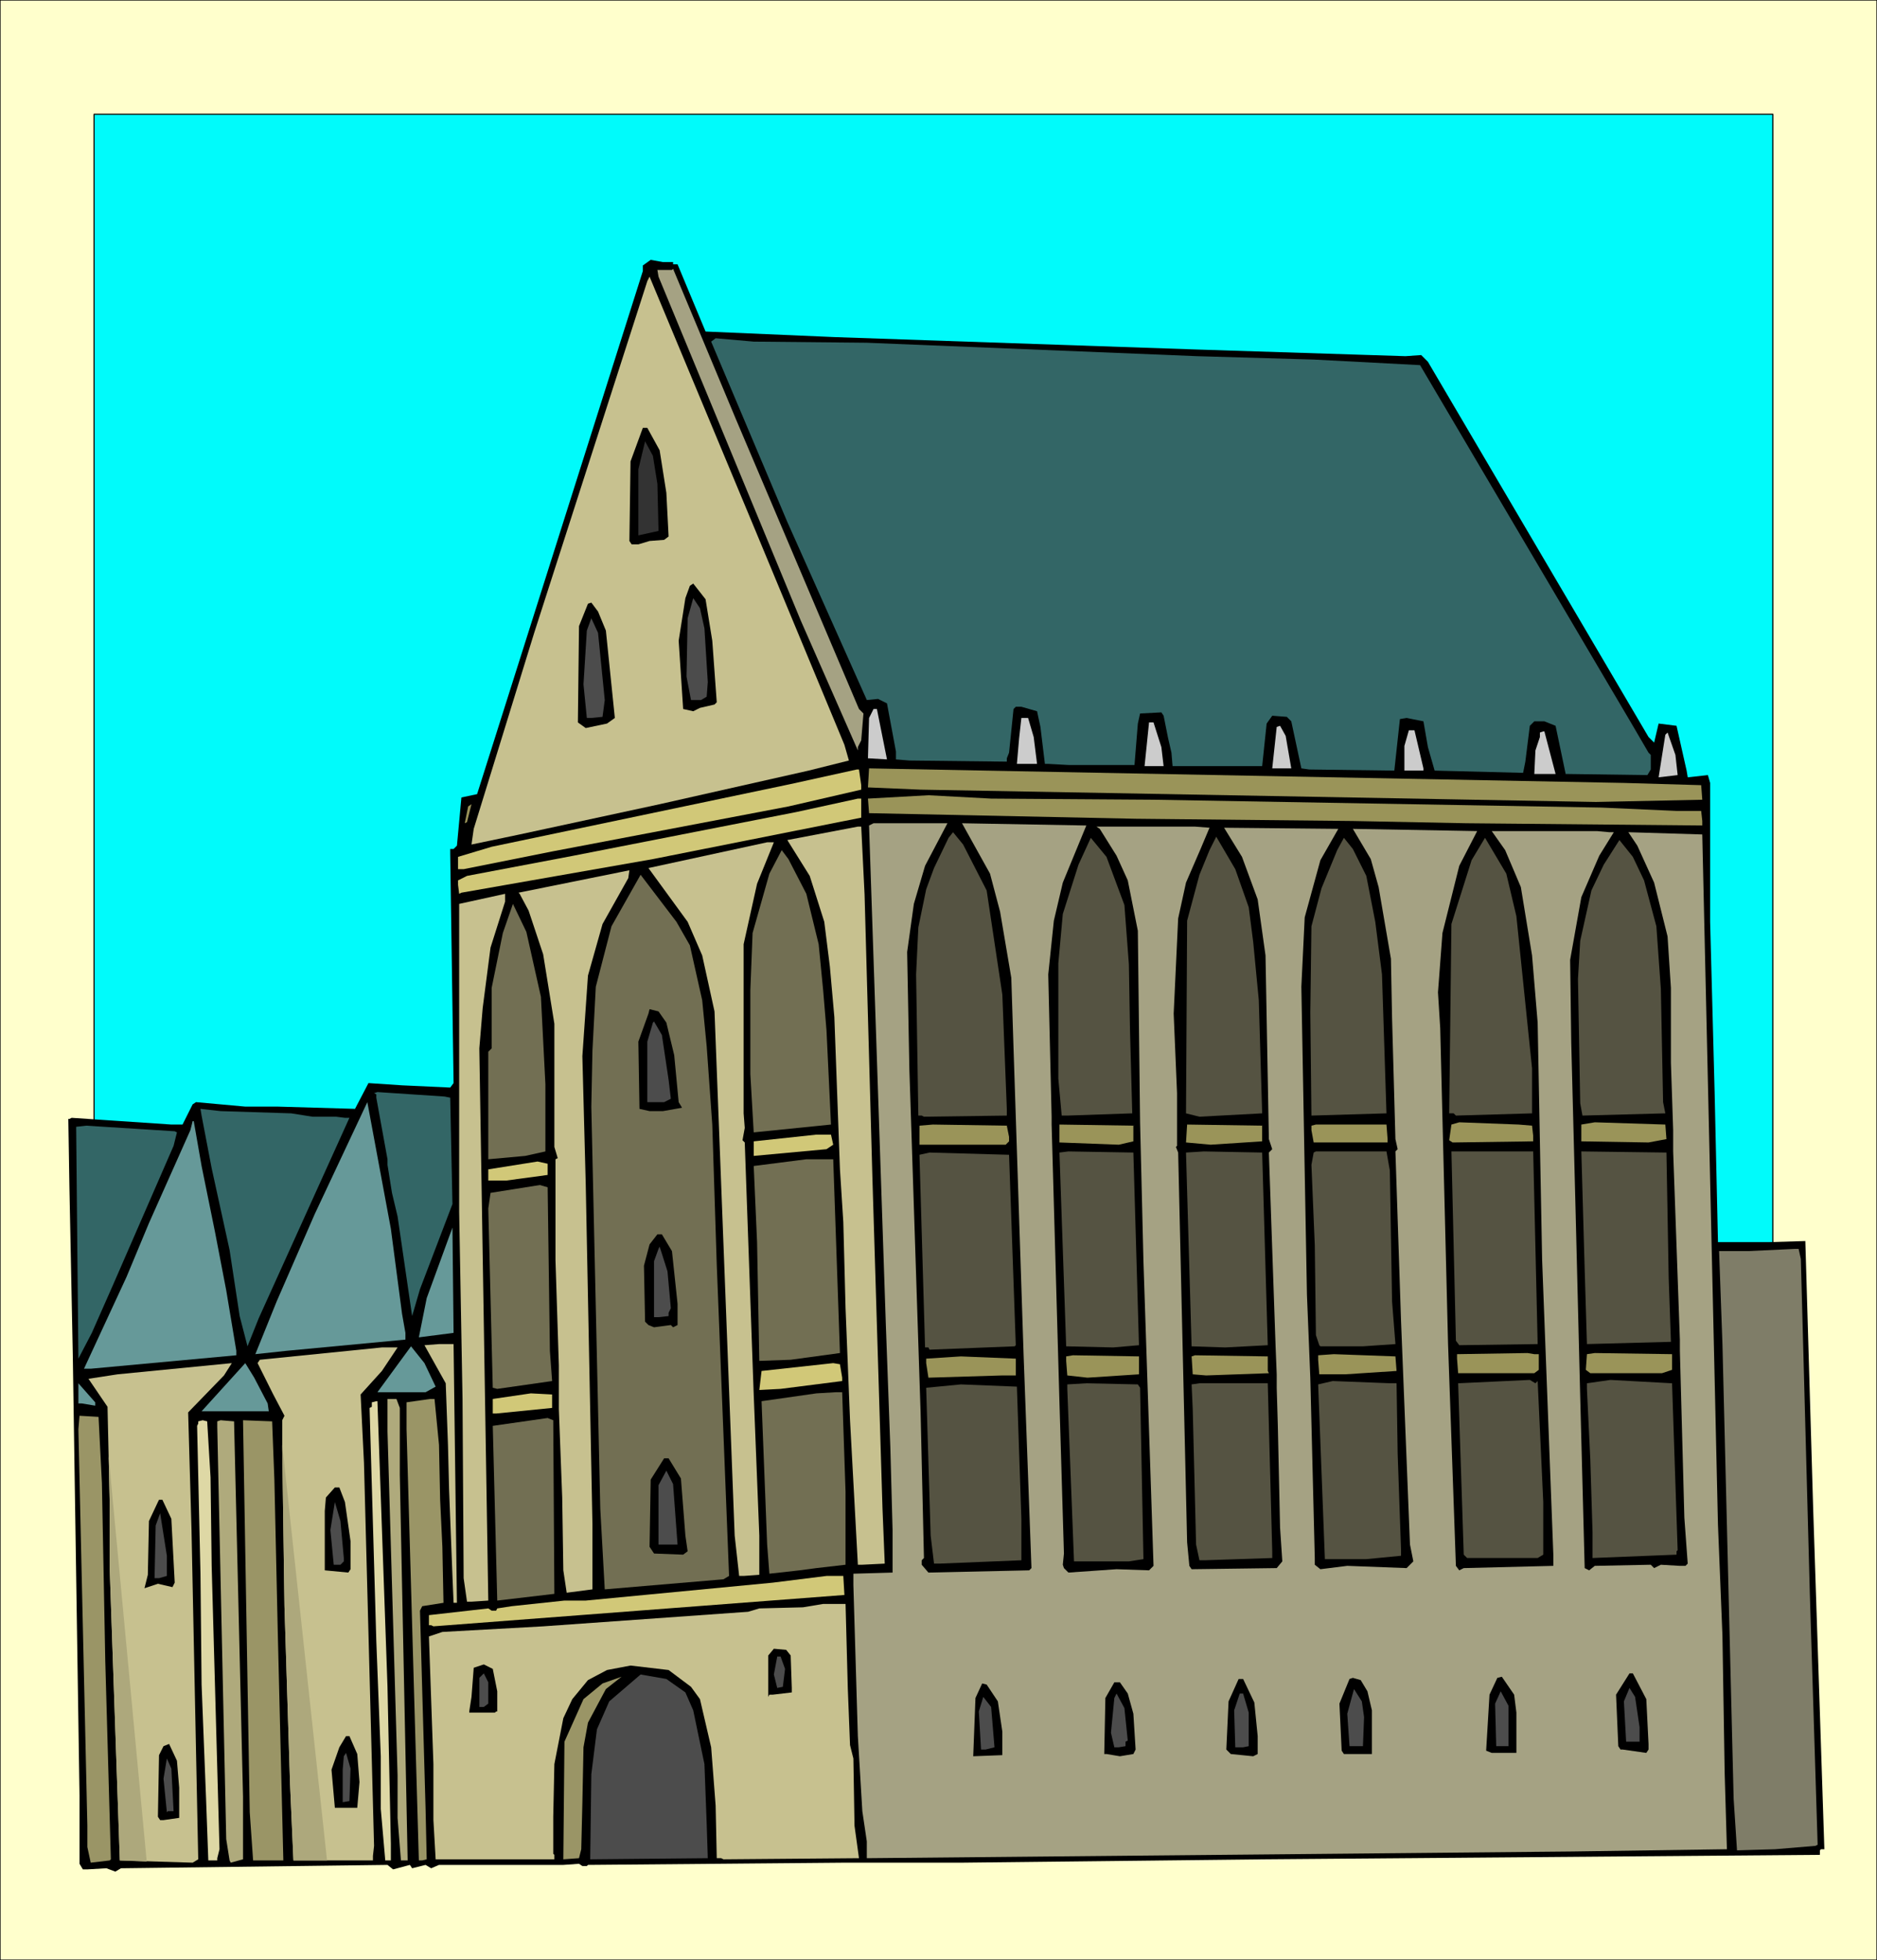 <svg xmlns="http://www.w3.org/2000/svg" fill-rule="evenodd" height="5.829in" preserveAspectRatio="none" stroke-linecap="round" viewBox="0 0 1676 1750" width="5.583in"><style>.pen0{stroke:#000;stroke-width:1;stroke-linejoin:round}.pen1{stroke:none}.brush3{fill:#000}.brush4{fill:#a5a283}.brush5{fill:#c7c18f}.brush6{fill:#366}.brush8{fill:#4c4c4c}.brush10{fill:#9a9459}.brush11{fill:#d1c878}.brush12{fill:#555342}.brush13{fill:#726f53}.brush14{fill:#699}.brush16{fill:#afaa7c}.brush17{fill:#9a9566}.brush18{fill:#ded8a5}</style><path class="pen1" style="fill:#ffc" d="M0 1750h1676V0H0v1750z"/><path class="pen0" fill="none" d="M0 1750h1676V0H0v1750"/><path class="pen1" style="fill:#00fbfb" d="M1583 1167H84V102h1499v1065z"/><path class="pen0" fill="none" d="M1583 1167H84V102h1499v1065"/><path class="pen1 brush3" d="M601 234v2h4l25 60 116 5 321 11 188 6 14-1 6 6 197 335 5 5 4-17 16 2 9 40 1 6 18-2 2 7v124l4 152 3 134h45l33-1 7 239 10 304h-3l-1 1v4l-497 4-269 3H754l-229 2-1 1h-4l-3-2-14 1H392l-7 3-5-3-12 3-2-3-15 4-5-4-238 3-5 3-8-3-17 1h-4l-3-5v-61l-6-393-3-149-1-62h1l2-1 44 3 45 3h10l9-18 3-2 44 4h29l69 2 12-23 30 2 43 2 3-4-3-205v-4h3l3-3 4-43 14-3 148-467v-5l7-5 11 2h9z"/><path class="pen1 brush4" d="m767 633 4 4-2 24-3 6v3l-51-116-127-307-1-6h13l1-1 56 134 110 259z"/><path class="pen1 brush5" d="m754 665 4 14-36 9-133 30-125 27-43 9 2-14 54-175 101-314 2-4 93 223 81 195z"/><path class="pen1 brush6" d="m774 306 295 12 104 3 95 5 190 322 14 24 2 2v13l-3 5-73-1-9-43-10-4h-9l-4 4-4 32-2 10-79-2-6-21-4-23-15-3-6 1-5 46-76-1-7-1-9-42-4-4-13-1-5 7-4 38h-80l-1-12-3-13-4-20-2-3-19 1-2 9-3 37h-59l-18-1h-3l-4-33-3-14-14-4h-5l-2 2-4 39-2 5v3l-87-1-12-1v-7l-8-43-8-4-10 1-71-159-68-161 4-3 34 3 101 1z"/><path class="pen1 brush3" d="m589 402 6 38 2 39-4 3-13 1-10 3h-6l-2-3 1-71 11-30h4l11 20z"/><path class="pen1" style="fill:#333" d="m587 432 1 42-18 4v-59l6-25 7 13 4 25z"/><path class="pen1 brush3" d="m636 572 4 55-2 2-13 3-6 3-9-2-4-61 6-38 4-11 3-2 11 14 6 37z"/><path class="pen1 brush8" d="m629 561 3 48-1 13-5 3h-9l-4-21 1-52 5-18 6 9 4 18z"/><path class="pen1 brush3" d="m541 563 8 78-7 5-19 4-7-5 1-86 8-20 3-1 6 8 7 17z"/><path class="pen1 brush8" d="m540 625-2 15-10 1h-4l-3-30 3-48 4-11 6 13 6 60z"/><path class="pen1" d="m792 678-17-1 1-36 4-8h3l9 45zm131-20 3 24h-18l2-23 2-18h6l5 17zm114 9 2 17h-17l4-39h4l7 22zm116 19h-17l4-37 3-1 5 9 5 29zm118 0v2h-17v-22l4-14h5l8 34zm118 5h-19l1-21 4-12v-4l3-1h1l10 38zm109 1-17 2 6-38 2-2 7 20 2 18z" style="fill:#ccc"/><path class="pen1 brush10" d="m1519 701 1 13-95 2-437-8-166-3-47-2 1-17 674 13 69 2z"/><path class="pen1 brush11" d="M769 701v4l-65 15-210 40-80 16h-5v-11l30-9 267-56 59-13h2l2 14z"/><path class="pen1 brush10" d="m1031 714 399 7 67 3h22l1 9v4l-211-2-101-2-194-2-238-5-1-13 54-3 56 3 146 1z"/><path class="pen1 brush11" d="m769 730-186 37-171 30-2 1-1-8v-4l8-4 95-18 199-39 55-12h3v17z"/><path class="pen1 brush10" d="m415 735 3-15 3-2-4 16-2 1z"/><path class="pen1 brush4" d="m826 773-10 34-6 43 2 105 10 306 3 130-2 2v4l6 7 90-2 2-2-7-190-9-274-2-63-10-59-9-34-25-45 111 2-21 51-8 34-5 48 3 127v7l7 248 4 135-1 10 1 3 4 4 43-3 29 1 4-4-9-272-3-124-2-171-9-45-10-22-15-24-3-2h88l13 1-8 19-13 30-7 32-4 85 3 71v47l-1 1 2 5 8 348 2 21 2 3 76-1 5-6-2-30-2-91-1-34v-12l-1-25-6-173 3-3-3-9-3-164-7-50-14-38-16-26 102 1-16 28-14 51-3 62 5 275 3 74 4 161v6l5 4 24-3 53 2 6-6-3-15-8-200-5-151 2-2-2-9-3-108-1-53-11-64-7-25-16-27 111 2-16 31-15 60-4 53 2 32 7 282 7 198 3 4 4-2 80-2v-10l-10-263-4-212-5-60-10-61-14-33-12-17h94l11 1h4l-13 21-16 37-10 56 1 74 4 155 4 161 4 153 4 2 5-4 50-1 3 3 6-3 17 1h5l2-2-3-41-4-149v-10l-6-168v-19l-2-60v-67l-3-46-12-48-15-33-8-12 66 2 14 616 4 99 2 123 2 68-138 2-630 6v-15l-4-27-4-67-4-135v-10l35-1v-38l-2-74-4-109-15-446 4-2h66l-20 38z"/><path class="pen1 brush5" d="m772 799 7 253 9 295 2 49-20 1h-4l-7-129-4-100-2-77-3-47-5-136-4-45-5-40-13-41-20-32 63-12h3l3 61z"/><path class="pen1 brush12" d="m881 795 14 93 4 102v6l-74 1-2-1h-3l-2-126 2-42 7-34 7-19 13-27 4-5 9 11 21 41zm234 15 4 31 5 52 3 101-56 3-12-3 1-172 11-41 9-22 6-12 17 29 12 34zm-111-2 4 53 1 59 2 74-58 2h-5l-3-33V860l4-44 14-44 11-24 14 17 16 43zm216-26 8 41 6 47 4 124-67 2-1-92 1-77 9-34 14-34 6-11 8 10 12 24zm134 36 14 136v40l-68 2-2-2h-4l2-169 18-57 12-20 19 32 9 38zm114-32 11 41 4 56 2 101 2 10-74 2-2-11-2-111 2-34 10-45 11-23 14-22 12 15 10 21z"/><path class="pen1 brush5" d="m676 789-12 54v151l1 13-2 11 2 2 8 225 5 126v35l-14 1h-4l-4-36-18-468-11-50-13-30-35-48 106-23h6l-15 37z"/><path class="pen1 brush13" d="m720 798 11 45 4 41 3 36 4 84-69 7-3-52v-75l2-51 15-53 11-21 6 8 16 31z"/><path class="pen1 brush5" d="m538 825-13 46-5 72 3 114 6 304v58l-23 3-3-20-1-65-3-79v-39l-3-94v-90l2-1-3-10V914l-10-62-13-39-8-15-1-1 99-20-1 7-23 41z"/><path class="pen1 brush13" d="m616 844 11 49 4 41 5 70 4 125 11 278-5 3-106 9-4-72-8-359 1-50 3-57 14-54 26-46 32 42 12 21z"/><path class="pen1 brush5" d="m438 846-7 54-3 36 2 122 6 371-15 1h-4l-3-21-1-160-3-167V807l41-9v7l-13 41z"/><path class="pen1 brush13" d="m483 890 4 78v60l-18 4-33 3v-96l3-3v-54l10-49 9-26 12 25 13 58z"/><path class="pen1 brush3" d="m595 913 7 29 4 42 3 5-17 3h-12l-9-2-1-60 9-25 1-4 8 2 7 10z"/><path class="pen1 brush8" d="m597 964 2 17-6 3h-15v-54l5-17 1-1 7 12 6 40z"/><path class="pen1 brush6" d="m402 980 2 95-29 76-7 24-13-89-5-21-4-25v-5l-10-55v-3l-2-1 3-1 60 4 5 1z"/><path class="pen1 brush14" d="m359 1173 3 17v6l-106 10-28 3 19-47 34-78 47-100 21 113 10 76z"/><path class="pen1 brush6" d="m260 994 19 3h21l8 1h4l-81 179-10 25-7-27-9-59-16-73-9-47-1-6 18 2 63 2z"/><path class="pen1 brush14" d="m180 1041 12 59 10 52 8 48 1 6v4l-130 12h-6l38-82 20-48 37-83 2-8h1l7 40z"/><path class="pen1 brush10" d="m1368 1005 1 9v5l-71 1h-1l-3-2 2-14 7-2 53 2 12 1zm120 12-16 3-60-1v-15l12-2 63 2 1 13zm-587-2v4l-3 3h-77v-17l12-1 66 1 2 10zm111 4-13 3-53-2v-16l66 1v14zm115 0-46 3-22-2 1-16 67 1v14zm112-2v3h-66l-2-11v-4l4-1h63l1 13z"/><path class="pen1 brush6" d="m158 1011-3 12-54 124-19 43-12 23-2-207 9-1 79 5 2 1z"/><path class="pen1 brush11" d="m744 1022-6 4-65 6v-13l56-6h13l2 9z"/><path class="pen1 brush12" d="m1017 1201-23 2-42-1-6-173 8-1 58 1 5 172zm115 0-38 2-30-1-5-173 16-1 52 1 5 172zm109-156 2 117 3 38-29 2h-38l-1-1-3-9-1-80-3-72 2-11 2-1h63l3 17zm132 155-70 1-3-4-4-169h73l4 172zm117-59 2 57-75 2-2-66-3-106 76 1 2 112zm-583 60-1 1-76 3-1-2h-3l-5-172 9-2 71 2 6 170z"/><path class="pen1 brush13" d="m750 1208-44 6-28 1-2-106-3-68 47-6h24l6 173z"/><path class="pen1 brush11" d="m489 1049-37 5h-16v-10l44-7 9 2v10z"/><path class="pen1 brush13" d="m491 1206 2 27-49 7-4-1-4-160 2-14 44-7 7 2 2 146z"/><path class="pen1 brush14" d="m374 1194 7-35 23-63 1 94-31 4z"/><path class="pen1 brush3" d="m600 1117 5 47v19l-4 2-2-2-15 2-5-2-3-3-1-50 5-19 7-9h4l9 15z"/><path class="pen1 brush8" d="m599 1168-2 4v3l-9 1h-4v-50l4-11 1-2 7 22 3 33z"/><path class="pen1" style="fill:#7f7d68" d="m1608 1124 8 298 7 225-2 1-36 3-34 1-3-46-10-406-3-83h26l42-2h3l2 9z"/><path class="pen1 brush5" d="M408 1431h-3l-1-24-3-77-1-40-2-55-19-34 13-1h13l3 231z"/><path class="pen1 brush14" d="m389 1238-9 5h-43l30-41 12 15 10 21z"/><path class="pen1 brush5" d="m341 1224-19 21 3 61 9 342-1 9v4h-71l-3-68-5-159-2-140v-26l2-4-10-19-14-28 2-3 109-11h14l-14 21z"/><path class="pen1 brush10" d="M1374 1209v14l-4 3h-68l-1-13v-4l63-1 6 1h4zm119 14-9 3h-64l-4-3 1-14 7-1 69 1v14zm-246 1-46 3h-23l-1-13v-4l14-1 55 2 1 13zm-230 3-46 3-18-2-1-13v-4l6-1 59 1v16zm115-3 1 2-56 2-12-1-1-16 3-1 65 1v13zm-225 4h-12l-66 2-2-13v-4l31-2 49 2v15z"/><path class="pen1 brush5" d="m168 1261 3 105 6 294-5 3-65-2-9-259v-58l-2-88-17-25 26-4 102-10-7 11-32 33z"/><path class="pen1 brush14" d="m239 1253 1 7h-60l39-43 8 13 12 23z"/><path class="pen1 brush11" d="M752 1230v3l-55 7-19 1 2-17 64-7 6 1 2 12z"/><path class="pen1 brush12" d="m1373 1233 5 108v47l-5 3h-63l-3-3-5-153 64-3 5 3 2-2zm125 151-1 1v3l-75 3v-23l-2-65-3-63v-5l21-3 55 3 5 149zm-251-149 1 63 3 86v5l-31 3h-37l-6-156 13-3 52 2h5z"/><path class="pen1 brush14" d="m85 1255-12-2h-3v-18l15 17v3z"/><path class="pen1 brush12" d="m1018 1239 3 153-13 2h-49l-6-154v-4l17-1 46 1 2 3zm118 146v6l-60 2h-5l-3-14-3-121-1-22 7-1h61l4 150zm-224-29v37l-73 3h-5l-3-25-4-132 31-3 50 2 4 118z"/><path class="pen1 brush13" d="M755 1332v65l-26 3-15 2-27 3-2-26-5-128 49-7 17-1h6l3 89z"/><path class="pen1 brush11" d="m493 1257-50 5h-3v-13l34-5 19 1v12z"/><path class="pen1 brush16" d="M357 1257v60l7 344h-6l-3-38v-38l-9-307v-29h8l3 8z"/><path class="pen1 brush17" d="m392 1290 1 49 2 42 1 50-19 3-2 4 5 177 1 45-4 1h-3l-11-385v-24l21-3h4l4 41z"/><path class="pen1 brush18" d="m346 1506 3 140v15h-5l-4-46v-47l-4-103-6-208 2-1v-4l4-1h1l9 255z"/><path class="pen1 brush17" d="m91 1324 3 159 5 177-1 1-17 2-3-14v-19l-8-354 1-12 17 1 3 59z"/><path class="pen1 brush13" d="m495 1423-51 6-4-156 49-7 5 2 1 155z"/><path class="pen1 brush18" d="m188 1319 1 79 7 253-2 8v2h-8l-2-55-4-102-1-99-3-132 1-2v-2l4-1 4 1 3 50z"/><path class="pen1 brush16" d="M217 1604v56l-11 3-1-2-3-19-8-368v-5l3-1 12 1 8 335z"/><path class="pen1 brush17" d="m245 1321 3 135 5 205h-27l-3-43-6-350 26 1 2 52z"/><path class="pen1 brush3" d="m608 1320 4 51 2 14-4 3-26-1-4-6 1-60 12-19h4l11 18z"/><path class="pen1 brush8" d="M605 1379h-17v-53l7-13 6 12 4 54z"/><path class="pen1 brush3" d="m308 1341 5 35v25l-2 3-21-2v-53l1-12 8-9h4l5 13zm-155 15 3 57-2 4-13-3-12 4 3-12 1-48 8-17 1-2h3l8 17z"/><path class="pen1 brush8" d="M307 1391v3l-3 3h-6l-3-31 4-25 5 17 3 33zm-158 16-7 2h-4l1-47 4-11 6 38v18z"/><path class="pen1 brush11" d="m754 1424-367 28-2-1h-2v-9l53-6 3 2h4l1-2 13-2 47-5h19l167-16 48-6h15l1 17z"/><path class="pen1 brush5" d="m757 1507 2 51 3 12 1 60 4 29-121 1-2-1h-4l-1-47-4-52-10-43-8-11-20-15-34-4-21 4-17 9-14 17-8 17-8 41-1 47v33l1 1v4H389l-2-35v-50l-4-114 12-4 90-5 183-13 10-3 39-1 18-3h20l2 75z"/><path class="pen1 brush3" d="m706 1478 1 29v4l-17 2h-3l-1 2v-37l5-6 11 1 4 5z"/><path class="pen1 brush8" d="m701 1490-2 16-5 1-3-12 3-16h3l4 11z"/><path class="pen1 brush3" d="M444 1510v18h-1l-1 1h-23v-1l2-13 2-26 9-3 8 4 4 20z"/><path class="pen1 brush8" d="m436 1521-4 3h-4v-26l4-4 4 8v19z"/><path class="pen1 brush3" d="m1470 1517 2 40v5l-2 3-21-3h-2l-2-3-2-46 12-19h3l12 23z"/><path class="pen1 brush8" d="m612 1511 7 16 10 48 2 53 1 31-105 1 1-76 5-40 11-25 28-24 23 4 17 12z"/><path class="pen1 brush17" d="m525 1538-4 22-1 50-1 41-2 8-14 1 1-105 17-38 17-14 17-6-14 11-16 30z"/><path class="pen1 brush3" d="M1354 1529v36h-22l-5-2 3-50 7-15 4-1 11 16 2 16zm-133-19 4 17v39h-25l-2-3-2-42 9-22 3-1 7 2 6 10zm-101 10 3 30v16l-4 2-20-2-4-4 2-43 9-20h4l10 21zm-113-8 5 18 2 32-2 4-12 2-12-2h-2l1-50 8-14h5l7 10zm-116 7 4 27v21l-26 1 2-52 6-13 4 1 10 15z"/><path class="pen1 brush8" d="M1464 1542v13h-12l-2-36 5-12 5 8 4 27zm-246-9-1 26h-12l-2-29 6-22 7 11 2 14zm129 26h-11l-1-38 5-11 7 13v36zm-340-5-2 1v4l-6 1h-4l-3-13 3-31 2-4 7 13 3 29zm108-25v30l-5 1h-7l-1-33 5-15h3l5 17zm-227 31-8 2h-4l-2-34 4-13 7 9 3 36z"/><path class="pen1 brush3" d="m319 1566 2 25-2 23h-20l-3-34 7-20 6-10h3l7 16zm-159 30v27l-14 2h-3l-2-3 1-55 4-8 5-2 7 15 2 24z"/><path class="pen1 brush8" d="m312 1608-6 1v-29l1-12 2-3 4 14-1 29zm-157 9h-5l-1 1-3-30 3-18 4 9 2 38z"/><path class="pen1" d="m252 1290 40 371h-30l-3-68-5-159-2-140v-4zm-155 10 34 362-24-1-9-259v-58l-1-44z" style="fill:#ada87c"/></svg>
